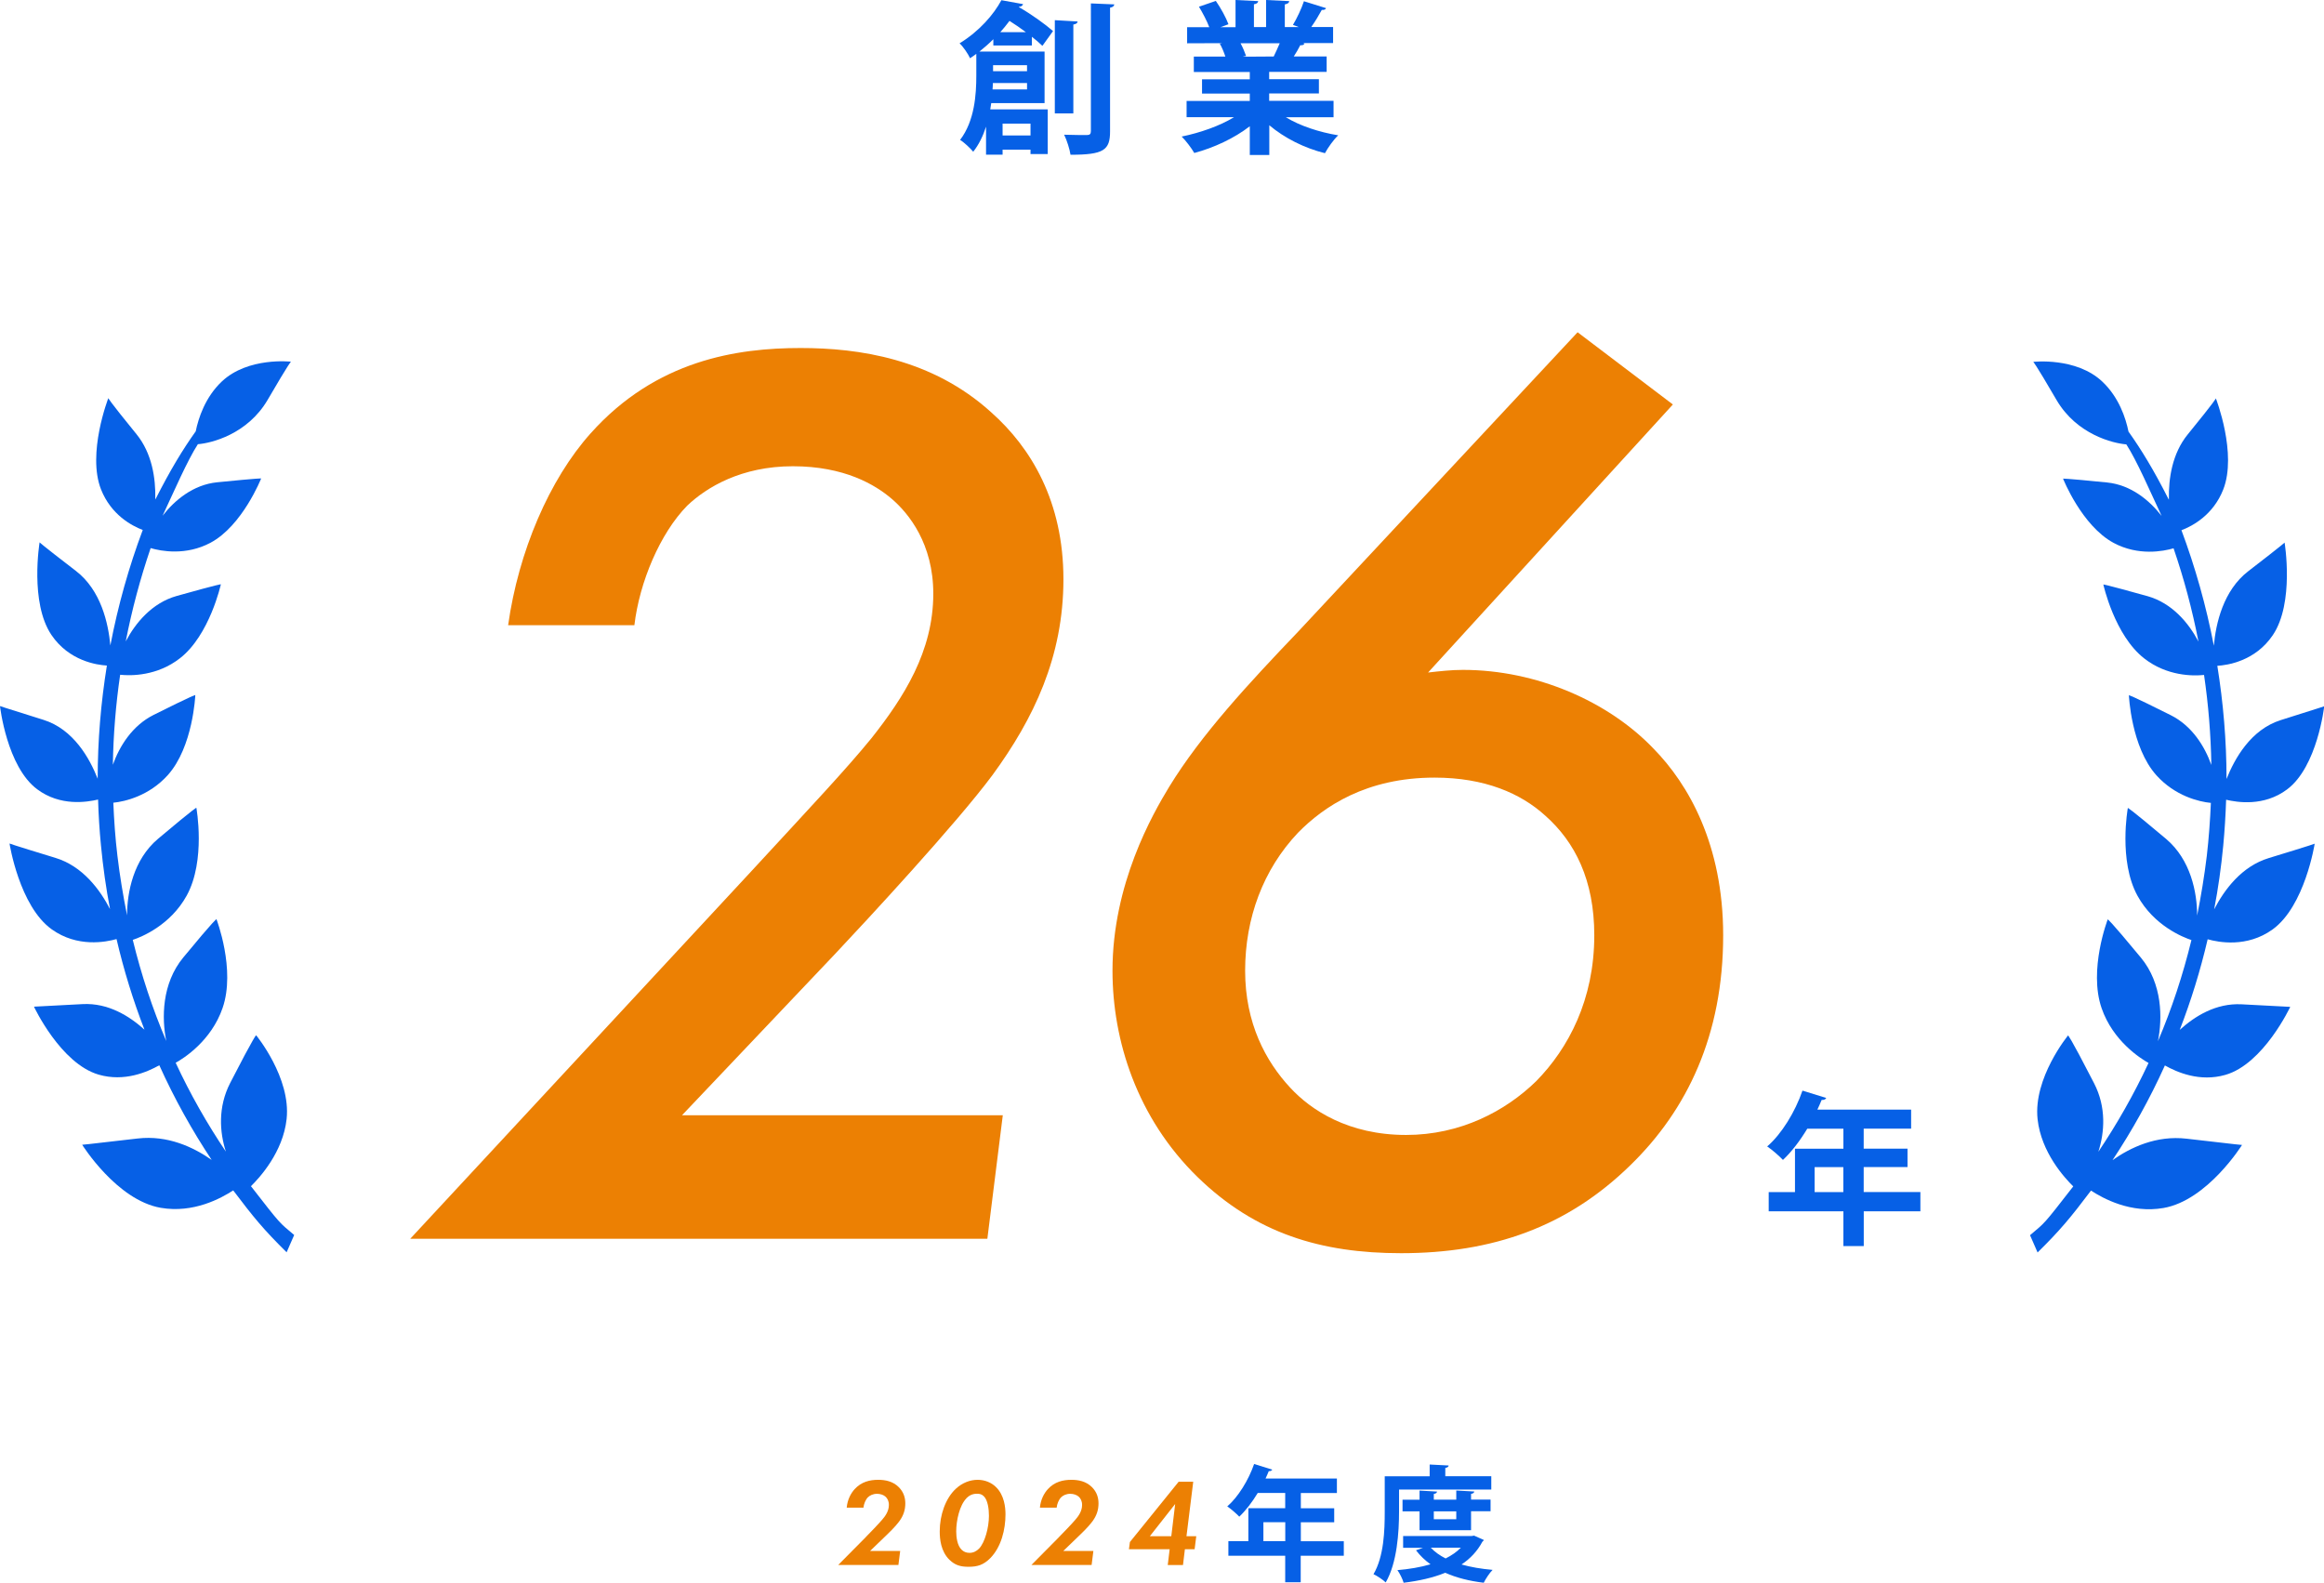 <?xml version="1.0" encoding="UTF-8"?>
<svg id="_レイヤー_2" data-name="レイヤー 2" xmlns="http://www.w3.org/2000/svg" width="353.77" height="240.93" viewBox="0 0 353.77 240.93">
  <defs>
    <style>
      .cls-1 {
        fill: #0660e6;
      }

      .cls-1, .cls-2 {
        stroke-width: 0px;
      }

      .cls-2 {
        fill: #ec8003;
      }
    </style>
  </defs>
  <g id="TOP_CORPRATE">
    <g>
      <path class="cls-1" d="m157.06,6.92h-5.85v-.95c-.65.65-1.35,1.27-2.12,1.88h9.92v7.85h-8.12l-.15.95h8.75v6.8h-2.62v-.67h-4.25v.77h-2.52v-4.27c-.45,1.4-1.08,2.72-1.95,3.82-.4-.5-1.47-1.5-2-1.8,2.22-2.9,2.47-6.95,2.47-9.8v-3.3c-.3.22-.62.45-.95.67-.3-.67-1.07-1.8-1.6-2.27,3.05-1.88,5.2-4.4,6.37-6.57l3.3.6c-.08.22-.27.4-.62.4l-.02.05c1.92,1.1,4,2.6,5.2,3.65l-1.62,2.25c-.43-.42-.98-.9-1.6-1.38v1.33Zm-5.92,5.72c0,.32-.03.65-.05.97h5.25v-.97h-5.2Zm5.2-2.72h-5.17v.92h5.17v-.92Zm-.17-5.02c-.8-.6-1.67-1.2-2.5-1.72-.42.57-.9,1.15-1.4,1.72h3.9Zm.7,13.92h-4.25v1.8h4.25v-1.8Zm7.17-15.55c-.02.25-.2.38-.65.47v13.52h-2.82V3.07l3.47.2Zm2.02-2.75l3.57.15c-.05.25-.2.42-.65.5v18.82c0,2.87-.95,3.57-6.02,3.57-.12-.83-.55-2.2-.97-3.05,1.5.05,2.97.05,3.45.05.45,0,.62-.15.62-.6V.53Z"/>
      <path class="cls-1" d="m203.01,17.85h-7.27c2.12,1.3,5.05,2.27,7.97,2.75-.7.65-1.58,1.9-2.02,2.72-3.12-.77-6.15-2.3-8.47-4.25v4.52h-2.97v-4.37c-2.35,1.82-5.45,3.27-8.45,4.07-.42-.73-1.3-1.9-1.92-2.5,2.82-.58,5.8-1.62,7.97-2.95h-7.22v-2.47h9.62v-1.12h-7.27v-2.17h7.27v-1.12h-8.52v-2.35h4.8c-.2-.62-.52-1.4-.85-1.97l.3-.05v-.02l-5.27.02v-2.45h3.37c-.35-.95-1-2.17-1.57-3.12l2.57-.88c.75,1.08,1.57,2.57,1.92,3.55l-1.22.45h2.3V0l3.45.17c-.03.25-.22.42-.65.48v3.47h1.85V0l3.52.17c-.02.28-.25.42-.67.5v3.45h2.12l-.88-.33c.6-1,1.32-2.52,1.67-3.6l3.37,1.05c-.08.2-.3.3-.65.27-.42.78-1.02,1.77-1.6,2.6h3.32v2.45h-4.57l.22.08c-.1.2-.35.28-.65.25-.25.5-.6,1.12-.98,1.7h5v2.35h-8.75v1.12h7.57v2.17h-7.57v1.12h9.8v2.47Zm-9.12-9.25c.28-.57.62-1.32.92-2.02h-5.97c.35.65.67,1.42.85,1.95l-.43.07v.03l4.62-.03Z"/>
    </g>
    <path class="cls-1" d="m292.33,181.48v2.92h-8.62v5.3h-3.1v-5.3h-11.37v-2.92h4v-6.6h7.37v-3.05h-5.5c-1.1,1.82-2.37,3.5-3.7,4.75-.55-.58-1.67-1.57-2.4-2.05,2.2-1.9,4.25-5.25,5.37-8.5l3.62,1.12c-.1.2-.35.33-.7.3-.2.5-.42.97-.65,1.47h14.27v2.9h-7.22v3.05h6.67v2.8h-6.67v3.8h8.62Zm-16.1,0h4.37v-3.8h-4.37v3.8Z"/>
    <g>
      <path class="cls-2" d="m150.32,188.58H62.45l51.97-56c9.22-10,14.32-15.4,18.24-20.2,4.9-6.2,9.41-13.2,9.41-22,0-7.6-3.73-12.2-6.28-14.4-2.55-2.2-7.26-5-15.1-5s-13.14,3.2-16.08,6c-4.12,4.2-7.26,11.6-8.04,18.2h-19.22c1.57-11.2,6.28-22.2,12.55-29.2,10-11.2,22.36-13,31.97-13,8.83,0,20,1.6,29.03,9.8,6.08,5.4,10.98,13.6,10.98,25.4s-4.51,21.2-10.79,29.8c-5.49,7.4-19.22,22.2-23.93,27.2l-23.34,24.6h48.83l-2.35,18.8Z"/>
      <path class="cls-2" d="m254.65,61.58l-37.26,40.8c1.77-.2,3.53-.4,5.3-.4,11.18,0,22.16,4.8,29.03,12,5.3,5.4,10.59,14.6,10.59,28.4,0,15.2-5.49,26.6-14.12,35-9.61,9.4-20.98,13.4-34.91,13.4-12.16,0-22.16-3-30.99-11.6-9.22-9-12.94-20.8-12.94-31.4,0-13.2,6.08-23.8,8.63-28,4.9-8,12.16-15.8,19.61-23.6l42.56-45.6,14.51,11Zm-57.07,65.2c-5.3,5.6-8.04,13-8.04,21s3.14,13.8,6.86,17.8c3.14,3.4,8.83,7.2,17.65,7.2,8.24,0,15.1-3.6,19.81-8.2,4.9-5,8.83-12.4,8.83-22.2,0-8.4-2.94-14.2-7.45-18.2-3.73-3.4-9.22-5.8-16.87-5.8-10.39,0-16.87,4.4-20.79,8.4Z"/>
    </g>
    <g>
      <path class="cls-1" d="m29.76,65.71c-1.9,2.67-3.79,5.74-6.11,10.33,0-.06,0-.08-.01-.14.06-3.06-.48-6.87-2.86-9.8-4.36-5.35-4.29-5.49-4.29-5.49,0,0-3.27,8.41-1.11,13.9,1.53,3.85,4.64,5.52,6.35,6.17-2.11,5.63-3.77,11.51-4.93,17.58-.31-3.36-1.42-8.41-5.25-11.35-5.55-4.26-5.52-4.35-5.52-4.35,0,0-1.53,9.17,1.8,14.1,2.69,3.97,6.92,4.57,8.44,4.66-.91,5.65-1.4,11.42-1.4,17.23-1.21-3.07-3.67-7.54-8.27-8.97C-.02,107.51,0,107.49,0,107.49,0,107.49,1.03,116.72,5.67,120.16c3.52,2.63,7.57,1.95,9.26,1.56.07,2.34.21,4.67.44,6.99.31,3.25.77,6.53,1.38,9.69-1.54-2.96-4.16-6.55-8.34-7.81-6.96-2.12-6.96-2.18-6.96-2.18,0,0,1.48,9.53,6.43,13.07,3.9,2.79,8.21,1.94,9.86,1.48,1.11,4.76,2.53,9.35,4.25,13.79-2.3-2.07-5.5-4.09-9.41-3.89-7.38.39-7.41.39-7.41.39,0,0,4.05,8.67,9.86,10.35,3.91,1.13,7.38-.4,9.22-1.43,2.31,5.12,5,9.93,7.97,14.41-2.76-1.93-6.68-3.8-11.28-3.26-8.42.99-8.43.95-8.43.95,0,0,5.25,8.43,11.95,9.6,5.02.87,9.21-1.47,11.04-2.65,3.12,4.13,4.64,5.98,8.13,9.42.46-1.06.69-1.58,1.15-2.63-2.34-1.98-1.94-1.46-6.58-7.43,1.32-1.3,4.88-5.17,5.43-10.23.68-6.29-4.64-12.75-4.64-12.75,0,0-.14-.15-3.96,7.28-1.88,3.67-1.6,7.48-.65,10.43-2.83-4.2-5.41-8.72-7.64-13.52,1.24-.68,5.42-3.34,7.14-8.33,2.03-5.86-.93-13.53-.93-13.53,0,0-.11-.16-5.05,5.83-3.3,3.99-3.29,9.27-2.59,12.72-2.1-4.92-3.8-10.07-5.1-15.4,1.3-.43,5.71-2.2,8.21-6.74,2.94-5.35,1.47-13.37,1.47-13.37,0,0-.06-.14-5.83,4.72-3.76,3.17-4.72,8.17-4.72,11.66-.6-3-1.11-6.04-1.47-9.09-.32-2.67-.51-5.35-.62-8.06,1.83-.18,5.46-1.06,8.29-4.2,3.86-4.3,4.19-12.19,4.19-12.19,0,0-.03-.14-6.36,3.03-3.26,1.64-5.18,4.76-6.19,7.58.07-4.59.45-9.19,1.11-13.7,1.68.18,5.64.19,9.1-2.51,4.53-3.52,6.23-11.26,6.23-11.26,0,0,0-.11-6.74,1.78-3.76,1.06-6.28,4.13-7.74,6.91.94-4.85,2.23-9.62,3.79-14.2,1.57.46,5.36,1.19,9.12-.82,4.86-2.6,7.7-9.78,7.7-9.78,0,0,.01-.09-6.7.58-3.65.37-6.45,2.72-8.3,5.09,1.72-3.67,3.77-8.42,5.37-10.89,2.03-.15,7.55-1.5,10.62-6.75,3.43-5.89,3.55-5.81,3.55-5.81,0,0-6.53-.75-10.52,3.01-2.54,2.4-3.57,5.58-3.98,7.61"/>
      <path class="cls-1" d="m324.01,65.71c-.41-2.03-1.44-5.21-3.98-7.61-3.99-3.77-10.52-3.01-10.52-3.01,0,0,.12-.08,3.55,5.81,3.07,5.25,8.6,6.59,10.62,6.75,1.6,2.47,3.65,7.22,5.37,10.89-1.85-2.37-4.65-4.72-8.3-5.09-6.71-.67-6.7-.58-6.7-.58,0,0,2.84,7.17,7.7,9.78,3.76,2.01,7.55,1.28,9.12.82,1.57,4.58,2.85,9.35,3.79,14.2-1.46-2.78-3.98-5.85-7.74-6.91-6.74-1.88-6.74-1.78-6.74-1.78,0,0,1.7,7.74,6.23,11.26,3.46,2.7,7.42,2.69,9.1,2.51.66,4.51,1.04,9.1,1.11,13.7-1.01-2.83-2.93-5.95-6.19-7.58-6.32-3.17-6.36-3.03-6.36-3.03,0,0,.33,7.89,4.19,12.19,2.83,3.14,6.47,4.03,8.29,4.2-.12,2.71-.31,5.38-.62,8.06-.37,3.05-.87,6.09-1.47,9.09,0-3.49-.97-8.49-4.72-11.66-5.77-4.86-5.83-4.72-5.83-4.72,0,0-1.47,8.02,1.47,13.37,2.5,4.55,6.91,6.31,8.21,6.74-1.3,5.33-3,10.48-5.1,15.4.69-3.45.71-8.73-2.59-12.72-4.95-5.99-5.05-5.83-5.05-5.83,0,0-2.96,7.67-.93,13.53,1.72,4.98,5.9,7.64,7.14,8.33-2.24,4.81-4.82,9.32-7.64,13.52.95-2.96,1.24-6.76-.65-10.43-3.82-7.43-3.96-7.28-3.96-7.28,0,0-5.32,6.47-4.64,12.75.55,5.06,4.11,8.94,5.43,10.23-4.64,5.97-4.24,5.45-6.58,7.43.46,1.05.7,1.57,1.15,2.63,3.49-3.44,5.01-5.29,8.13-9.42,1.83,1.18,6.02,3.52,11.04,2.65,6.7-1.17,11.95-9.6,11.95-9.6,0,0-.01.04-8.43-.95-4.61-.54-8.53,1.33-11.28,3.26,2.97-4.48,5.66-9.29,7.97-14.41,1.84,1.03,5.31,2.56,9.22,1.43,5.81-1.68,9.86-10.35,9.86-10.35,0,0-.02,0-7.41-.39-3.91-.2-7.11,1.81-9.41,3.89,1.72-4.44,3.14-9.03,4.25-13.79,1.65.46,5.96,1.31,9.86-1.48,4.95-3.55,6.43-13.07,6.43-13.07,0,0,0,.06-6.96,2.18-4.18,1.26-6.8,4.85-8.34,7.81.61-3.17,1.07-6.44,1.38-9.69.22-2.32.36-4.65.44-6.99,1.68.39,5.74,1.07,9.26-1.56,4.64-3.44,5.67-12.67,5.67-12.67,0,0,.02.02-6.6,2.1-4.59,1.44-7.05,5.9-8.27,8.97,0-5.81-.49-11.58-1.4-17.23,1.52-.09,5.76-.69,8.44-4.66,3.33-4.92,1.8-14.1,1.8-14.1,0,0,.02.08-5.52,4.35-3.83,2.94-4.95,8-5.25,11.35-1.17-6.08-2.83-11.95-4.93-17.58,1.71-.65,4.82-2.32,6.35-6.17,2.17-5.49-1.11-13.9-1.11-13.9,0,0,.07.14-4.29,5.49-2.38,2.93-2.92,6.74-2.86,9.8-.01.06-.01.08-.01.14-2.32-4.59-4.22-7.67-6.11-10.33"/>
    </g>
    <g>
      <path class="cls-2" d="m131.79,234c.59-.59,2.03-2.09,2.49-2.64.46-.53,1.03-1.29,1.03-2.26,0-.59-.23-1.01-.53-1.27-.29-.25-.76-.42-1.27-.42-.63,0-1.1.25-1.39.53-.36.36-.63,1.03-.68,1.58h-2.55c.11-1.24.65-2.21,1.2-2.81,1.03-1.14,2.34-1.43,3.59-1.43,1.06,0,2.24.21,3.16,1.14.68.7.97,1.52.97,2.45,0,1.01-.29,1.83-.84,2.62-.29.4-.78,1.03-2.05,2.24l-2.47,2.38h4.58l-.27,2.13h-9.16l4.2-4.24Z"/>
      <path class="cls-2" d="m144.53,237.46c-1.33-1.31-1.48-3.19-1.48-4.33,0-2.51.89-5.02,2.42-6.46,1.01-.95,2.22-1.39,3.35-1.39s2.13.44,2.81,1.12c1.25,1.24,1.43,3.06,1.43,4.14,0,2.32-.65,4.96-2.3,6.65-1.05,1.06-1.98,1.33-3.33,1.33-1.18,0-2.05-.23-2.89-1.06Zm2.59-9.37c-1.05,1.06-1.56,3.38-1.56,5.04,0,.86.15,2.15.82,2.79.29.29.68.48,1.2.48.59,0,1.06-.25,1.46-.65.89-.93,1.5-3.23,1.5-4.98,0-1.03-.17-2.4-.78-2.99-.34-.34-.68-.38-1.05-.38-.7,0-1.18.27-1.6.68Z"/>
      <path class="cls-2" d="m161.2,234c.59-.59,2.03-2.09,2.49-2.64.46-.53,1.03-1.29,1.03-2.26,0-.59-.23-1.01-.53-1.27-.29-.25-.76-.42-1.27-.42-.63,0-1.1.25-1.39.53-.36.36-.63,1.03-.68,1.58h-2.55c.11-1.24.65-2.21,1.2-2.81,1.03-1.14,2.34-1.43,3.59-1.43,1.06,0,2.24.21,3.16,1.14.68.7.97,1.52.97,2.45,0,1.01-.29,1.83-.84,2.62-.29.4-.78,1.03-2.05,2.24l-2.47,2.38h4.58l-.27,2.13h-9.16l4.2-4.24Z"/>
      <path class="cls-2" d="m180.62,233.87h1.48l-.25,1.98h-1.48l-.29,2.4h-2.32l.29-2.4h-6.2l.15-1.1,7.42-9.18h2.22l-1.03,8.31Zm-2.32,0l.59-4.91-3.86,4.91h3.27Z"/>
      <path class="cls-1" d="m204.56,234.62v2.22h-6.56v4.03h-2.36v-4.03h-8.65v-2.22h3.04v-5.02h5.61v-2.32h-4.18c-.84,1.39-1.81,2.66-2.81,3.61-.42-.44-1.27-1.2-1.83-1.56,1.67-1.45,3.23-3.99,4.09-6.46l2.76.86c-.08.15-.27.25-.53.23-.15.38-.32.74-.49,1.12h10.86v2.21h-5.49v2.32h5.08v2.13h-5.08v2.89h6.56Zm-12.24,0h3.33v-2.89h-3.33v2.89Z"/>
      <path class="cls-1" d="m212.97,226.77v3.35c0,3.1-.29,7.81-2.03,10.78-.38-.38-1.35-1.03-1.86-1.25,1.6-2.72,1.71-6.71,1.71-9.53v-5.38h6.84v-1.79l2.89.15c-.02.19-.15.3-.51.38v1.25h7v2.03h-14.03Zm11.41,7l1.5.67c-.06.13-.13.19-.23.27-.76,1.43-1.84,2.57-3.17,3.46,1.41.4,3,.67,4.73.82-.48.48-1.06,1.37-1.35,1.96-2.21-.27-4.16-.76-5.86-1.52-1.86.76-4.03,1.24-6.33,1.52-.17-.57-.59-1.43-.95-1.92,1.79-.15,3.5-.44,5.04-.89-.86-.61-1.58-1.31-2.21-2.13l1.06-.38h-3.02v-1.79h10.4l.38-.06Zm-.46-.82h-7.83v-2.87h-2.59v-1.77h2.59v-1.39l2.66.15c-.02.19-.15.3-.49.36v.87h3.42v-1.39l2.74.15c-.02.19-.15.3-.49.36v.87h2.97v1.77h-2.97v2.87Zm-6.12,2.66c.59.63,1.35,1.18,2.26,1.64.91-.46,1.69-.99,2.32-1.64h-4.58Zm3.88-5.53h-3.42v1.2h3.42v-1.2Z"/>
    </g>
  </g>
</svg>